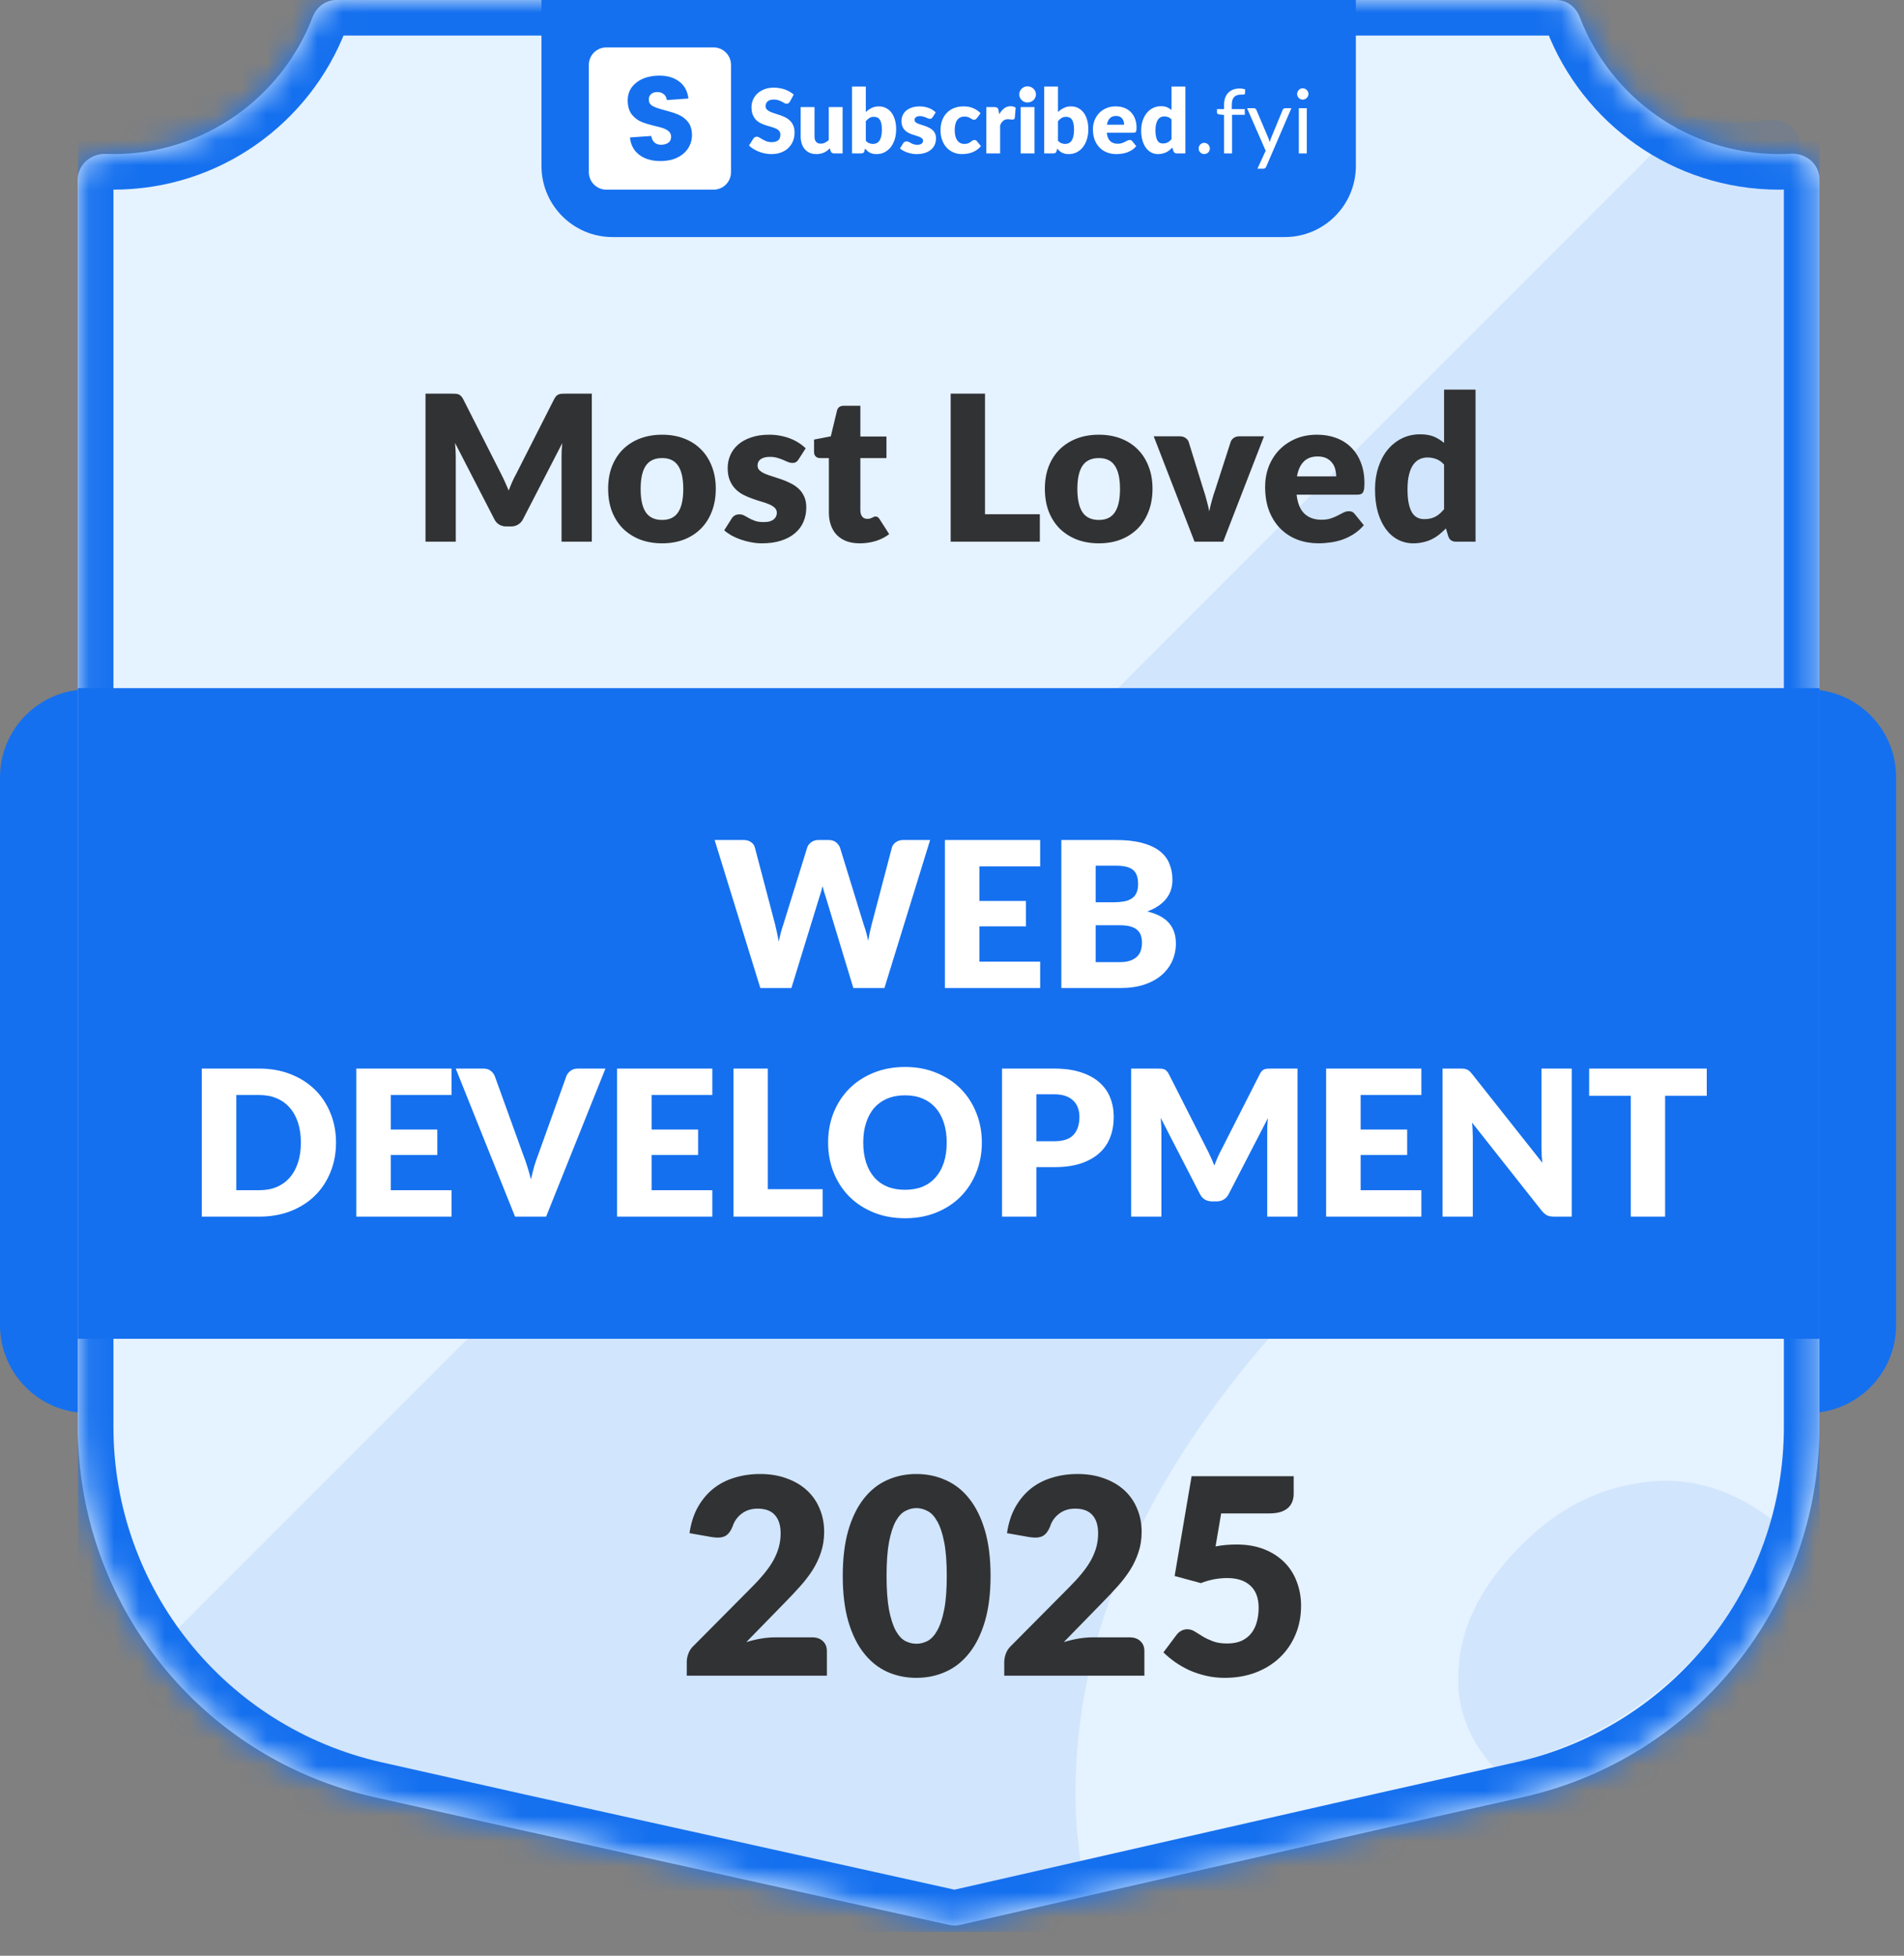 <svg width="75" height="77" viewBox="0 0 75 77" fill="none" xmlns="http://www.w3.org/2000/svg">
<rect x="0" y="0" width="75" height="77" fill="#808080" stroke="none"/>
<path d="M0 30.608C0 28.694 1.551 27.142 3.465 27.142H71.225C73.139 27.142 74.69 28.694 74.69 30.608V52.167C74.69 54.081 73.139 55.633 71.225 55.633H3.465C1.551 55.633 0 54.081 0 52.167V30.608Z" fill="#1570EF"/>
<g clip-path="url(#clip0_32432_22030)">
<mask id="path-4-inside-1_32432_22030" fill="white">
<path fill-rule="evenodd" clip-rule="evenodd" d="M71.668 7.045C71.668 6.459 71.133 6.021 70.548 6.053C70.391 6.062 70.233 6.067 70.074 6.067C66.491 6.067 63.432 3.824 62.225 0.666C62.076 0.277 61.716 0 61.3 0H13.242C12.826 0 12.466 0.277 12.317 0.666C11.11 3.824 8.051 6.067 4.468 6.067C4.367 6.067 4.266 6.065 4.165 6.061C3.588 6.041 3.068 6.476 3.068 7.053V36.867V56.181C3.068 63.168 7.913 69.221 14.731 70.751L20.218 71.983L37.397 75.788C37.532 75.818 37.672 75.817 37.806 75.787L54.518 71.983L60.006 70.751C66.823 69.221 71.668 63.168 71.668 56.181V36.867V7.045Z"/>
</mask>
<path fill-rule="evenodd" clip-rule="evenodd" d="M71.668 7.045C71.668 6.459 71.133 6.021 70.548 6.053C70.391 6.062 70.233 6.067 70.074 6.067C66.491 6.067 63.432 3.824 62.225 0.666C62.076 0.277 61.716 0 61.3 0H13.242C12.826 0 12.466 0.277 12.317 0.666C11.11 3.824 8.051 6.067 4.468 6.067C4.367 6.067 4.266 6.065 4.165 6.061C3.588 6.041 3.068 6.476 3.068 7.053V36.867V56.181C3.068 63.168 7.913 69.221 14.731 70.751L20.218 71.983L37.397 75.788C37.532 75.818 37.672 75.817 37.806 75.787L54.518 71.983L60.006 70.751C66.823 69.221 71.668 63.168 71.668 56.181V36.867V7.045Z" fill="#E5F2FF"/>
<path d="M14.731 70.751L14.424 72.117H14.424L14.731 70.751ZM20.218 71.983L19.912 73.349L19.916 73.35L20.218 71.983ZM54.518 71.983L54.212 70.617L54.208 70.618L54.518 71.983ZM60.006 70.751L60.313 72.117L60.006 70.751ZM37.806 75.787L38.117 77.152L37.806 75.787ZM4.165 6.061L4.115 7.46L4.165 6.061ZM12.317 0.666L13.625 1.166L12.317 0.666ZM62.225 0.666L60.917 1.166L62.225 0.666ZM70.548 6.053L70.47 4.656L70.548 6.053ZM70.074 6.067V7.467C70.259 7.467 70.443 7.461 70.626 7.451L70.548 6.053L70.47 4.656C70.339 4.663 70.207 4.667 70.074 4.667V6.067ZM62.225 0.666L60.917 1.166C62.325 4.848 65.892 7.467 70.074 7.467V6.067V4.667C67.09 4.667 64.54 2.8 63.532 0.166L62.225 0.666ZM13.242 0V1.4H61.3V0V-1.4H13.242V0ZM4.468 6.067V7.467C8.65 7.467 12.217 4.848 13.625 1.166L12.317 0.666L11.009 0.166C10.002 2.8 7.452 4.667 4.468 4.667V6.067ZM4.165 6.061L4.115 7.46C4.232 7.465 4.35 7.467 4.468 7.467V6.067V4.667C4.383 4.667 4.299 4.665 4.215 4.662L4.165 6.061ZM3.068 36.867H4.468V7.053H3.068H1.668V36.867H3.068ZM3.068 56.181H4.468V36.867H3.068H1.668V56.181H3.068ZM14.731 70.751L15.037 69.385C8.859 67.998 4.468 62.513 4.468 56.181H3.068H1.668C1.668 63.823 6.967 70.444 14.424 72.117L14.731 70.751ZM20.218 71.983L20.525 70.617L15.037 69.385L14.731 70.751L14.424 72.117L19.912 73.349L20.218 71.983ZM37.397 75.788L37.7 74.421L20.521 70.617L20.218 71.983L19.916 73.35L37.094 77.155L37.397 75.788ZM54.518 71.983L54.208 70.618L37.495 74.422L37.806 75.787L38.117 77.152L54.829 73.348L54.518 71.983ZM60.006 70.751L59.699 69.385L54.212 70.617L54.518 71.983L54.825 73.349L60.313 72.117L60.006 70.751ZM71.668 56.181H70.268C70.268 62.513 65.878 67.998 59.699 69.385L60.006 70.751L60.313 72.117C67.769 70.444 73.068 63.823 73.068 56.181H71.668ZM71.668 36.867H70.268V56.181H71.668H73.068V36.867H71.668ZM71.668 7.045H70.268V36.867H71.668H73.068V7.045H71.668ZM37.397 75.788L37.094 77.155C37.431 77.23 37.78 77.228 38.117 77.152L37.806 75.787L37.495 74.422C37.563 74.406 37.632 74.406 37.7 74.421L37.397 75.788ZM4.165 6.061L4.215 4.662C2.967 4.618 1.668 5.568 1.668 7.053H3.068H4.468C4.468 7.205 4.395 7.322 4.327 7.383C4.265 7.437 4.191 7.463 4.115 7.46L4.165 6.061ZM13.242 0V-1.4C12.18 -1.4 11.34 -0.7 11.009 0.166L12.317 0.666L13.625 1.166C13.591 1.254 13.473 1.4 13.242 1.4V0ZM62.225 0.666L63.532 0.166C63.202 -0.7 62.362 -1.4 61.3 -1.4V0V1.4C61.069 1.4 60.951 1.254 60.917 1.166L62.225 0.666ZM70.548 6.053L70.626 7.451C70.549 7.456 70.475 7.431 70.412 7.377C70.344 7.317 70.268 7.2 70.268 7.045H71.668H73.068C73.068 5.535 71.733 4.585 70.47 4.656L70.548 6.053Z" fill="#1570EF" mask="url(#path-4-inside-1_32432_22030)"/>
<path opacity="0.1" fill-rule="evenodd" clip-rule="evenodd" d="M66.512 4.62L6.16 64.973C8.172 67.191 10.858 68.815 13.948 69.508L19.436 70.74L36.615 74.545C36.749 74.575 36.889 74.575 37.024 74.544L42.569 73.282C42.368 72.013 42.313 70.695 42.404 69.33C42.734 63.641 45.286 58.063 50.059 52.599C54.916 47.038 60.153 43.699 65.769 42.582C67.508 42.22 69.214 42.1 70.886 42.222V5.709C70.886 5.079 70.271 4.629 69.648 4.725C69.227 4.79 68.796 4.824 68.358 4.824C67.724 4.824 67.106 4.753 66.512 4.62ZM70.199 59.421L69.825 59.849C68.137 58.557 66.362 58.074 64.503 58.401C62.596 58.687 60.889 59.693 59.381 61.419C58.083 62.905 57.438 64.45 57.444 66.055C57.411 67.334 57.881 68.513 58.852 69.592L59.224 69.508C64.525 68.318 68.633 64.394 70.199 59.421Z" fill="#1570EF"/>
<path d="M21.329 0H53.408V6.533C53.408 8.08 52.154 9.333 50.608 9.333H24.129C22.582 9.333 21.329 8.08 21.329 6.533V0Z" fill="#1570EF"/>
<path d="M31.116 4C31.099 4.028 31.08 4.049 31.06 4.063C31.041 4.077 31.017 4.084 30.986 4.084C30.959 4.084 30.93 4.076 30.898 4.059C30.868 4.042 30.833 4.022 30.793 4.001C30.754 3.98 30.71 3.961 30.659 3.945C30.609 3.928 30.552 3.919 30.487 3.919C30.376 3.919 30.293 3.943 30.238 3.991C30.184 4.038 30.157 4.101 30.157 4.182C30.157 4.234 30.173 4.277 30.206 4.31C30.239 4.344 30.282 4.374 30.334 4.398C30.388 4.423 30.449 4.446 30.517 4.467C30.586 4.487 30.656 4.51 30.728 4.535C30.799 4.56 30.869 4.589 30.937 4.623C31.006 4.657 31.067 4.701 31.119 4.753C31.173 4.806 31.217 4.87 31.25 4.946C31.282 5.021 31.299 5.112 31.299 5.219C31.299 5.337 31.278 5.448 31.237 5.551C31.196 5.654 31.137 5.744 31.058 5.821C30.981 5.898 30.885 5.958 30.77 6.002C30.656 6.046 30.527 6.067 30.382 6.067C30.302 6.067 30.221 6.059 30.137 6.043C30.055 6.026 29.976 6.004 29.898 5.974C29.821 5.944 29.749 5.908 29.681 5.867C29.613 5.826 29.554 5.78 29.503 5.73L29.679 5.452C29.693 5.433 29.711 5.416 29.733 5.403C29.757 5.389 29.782 5.382 29.809 5.382C29.844 5.382 29.879 5.393 29.914 5.416C29.951 5.438 29.991 5.462 30.036 5.489C30.081 5.516 30.133 5.541 30.192 5.563C30.25 5.585 30.32 5.597 30.399 5.597C30.507 5.597 30.591 5.573 30.651 5.526C30.71 5.478 30.74 5.403 30.74 5.3C30.74 5.24 30.724 5.191 30.691 5.154C30.658 5.116 30.615 5.085 30.561 5.061C30.508 5.036 30.448 5.014 30.38 4.996C30.312 4.977 30.242 4.956 30.171 4.934C30.099 4.911 30.03 4.883 29.962 4.85C29.894 4.816 29.833 4.772 29.779 4.718C29.726 4.663 29.684 4.595 29.651 4.514C29.618 4.432 29.602 4.332 29.602 4.212C29.602 4.116 29.621 4.022 29.66 3.931C29.698 3.84 29.755 3.758 29.83 3.687C29.905 3.615 29.997 3.559 30.106 3.516C30.215 3.473 30.34 3.451 30.48 3.451C30.558 3.451 30.635 3.458 30.708 3.471C30.783 3.482 30.854 3.501 30.921 3.525C30.988 3.549 31.05 3.577 31.107 3.611C31.166 3.644 31.218 3.682 31.264 3.724L31.116 4Z" fill="white"/>
<path d="M33.191 4.217V6.039H32.853C32.785 6.039 32.741 6.009 32.72 5.948L32.688 5.842C32.653 5.876 32.617 5.907 32.579 5.936C32.542 5.963 32.501 5.986 32.458 6.006C32.416 6.025 32.37 6.039 32.319 6.05C32.27 6.061 32.216 6.067 32.157 6.067C32.058 6.067 31.97 6.05 31.892 6.016C31.816 5.981 31.752 5.933 31.699 5.871C31.646 5.809 31.606 5.735 31.579 5.651C31.553 5.567 31.539 5.474 31.539 5.373V4.217H32.084V5.373C32.084 5.464 32.104 5.533 32.145 5.582C32.186 5.632 32.246 5.656 32.326 5.656C32.386 5.656 32.441 5.644 32.493 5.619C32.546 5.594 32.597 5.559 32.646 5.516V4.217H33.191Z" fill="white"/>
<path d="M34.105 5.544C34.146 5.588 34.191 5.62 34.239 5.639C34.287 5.657 34.335 5.667 34.385 5.667C34.436 5.667 34.483 5.657 34.527 5.639C34.57 5.619 34.607 5.587 34.638 5.544C34.669 5.499 34.694 5.441 34.711 5.37C34.729 5.297 34.738 5.208 34.738 5.103C34.738 5.011 34.731 4.934 34.717 4.871C34.704 4.807 34.684 4.754 34.657 4.715C34.631 4.674 34.598 4.644 34.559 4.627C34.52 4.608 34.475 4.599 34.425 4.599C34.358 4.599 34.3 4.613 34.251 4.643C34.202 4.672 34.153 4.715 34.105 4.771V5.544ZM34.105 4.411C34.175 4.344 34.252 4.291 34.335 4.251C34.42 4.21 34.513 4.189 34.616 4.189C34.719 4.189 34.813 4.21 34.898 4.253C34.982 4.295 35.054 4.355 35.114 4.433C35.173 4.511 35.219 4.604 35.251 4.715C35.283 4.825 35.3 4.948 35.3 5.084C35.3 5.231 35.281 5.365 35.244 5.486C35.206 5.606 35.153 5.71 35.084 5.797C35.016 5.882 34.934 5.949 34.84 5.997C34.745 6.044 34.64 6.067 34.525 6.067C34.47 6.067 34.421 6.062 34.377 6.052C34.334 6.041 34.294 6.026 34.258 6.008C34.222 5.988 34.188 5.964 34.158 5.937C34.129 5.91 34.1 5.881 34.072 5.849L34.053 5.941C34.043 5.978 34.028 6.004 34.007 6.018C33.986 6.032 33.958 6.039 33.922 6.039H33.561V3.409H34.105V4.411Z" fill="white"/>
<path d="M36.736 4.616C36.722 4.638 36.707 4.654 36.69 4.664C36.675 4.673 36.655 4.678 36.631 4.678C36.605 4.678 36.579 4.672 36.553 4.662C36.528 4.65 36.499 4.638 36.469 4.625C36.44 4.612 36.406 4.6 36.369 4.59C36.331 4.578 36.289 4.572 36.241 4.572C36.172 4.572 36.118 4.586 36.081 4.613C36.044 4.638 36.026 4.675 36.026 4.722C36.026 4.756 36.038 4.784 36.061 4.806C36.086 4.828 36.118 4.848 36.158 4.866C36.198 4.882 36.243 4.898 36.293 4.913C36.344 4.928 36.395 4.945 36.448 4.964C36.501 4.983 36.552 5.005 36.602 5.031C36.653 5.055 36.698 5.086 36.738 5.124C36.778 5.16 36.809 5.205 36.833 5.257C36.857 5.31 36.87 5.373 36.87 5.447C36.87 5.537 36.853 5.621 36.82 5.697C36.788 5.773 36.738 5.838 36.673 5.893C36.608 5.948 36.528 5.991 36.432 6.022C36.337 6.052 36.228 6.067 36.103 6.067C36.041 6.067 35.979 6.061 35.917 6.05C35.855 6.038 35.795 6.022 35.736 6.002C35.679 5.982 35.626 5.959 35.577 5.932C35.527 5.904 35.485 5.874 35.45 5.842L35.577 5.642C35.59 5.619 35.608 5.601 35.629 5.588C35.651 5.574 35.679 5.567 35.714 5.567C35.745 5.567 35.773 5.574 35.798 5.588C35.824 5.602 35.851 5.617 35.88 5.633C35.91 5.65 35.944 5.665 35.982 5.679C36.022 5.693 36.072 5.7 36.132 5.7C36.174 5.7 36.209 5.696 36.239 5.688C36.268 5.678 36.291 5.666 36.309 5.651C36.327 5.636 36.34 5.619 36.348 5.6C36.356 5.581 36.36 5.562 36.36 5.542C36.36 5.506 36.348 5.476 36.323 5.452C36.298 5.429 36.266 5.409 36.227 5.393C36.187 5.375 36.141 5.359 36.09 5.345C36.039 5.33 35.988 5.313 35.935 5.294C35.882 5.276 35.83 5.253 35.779 5.228C35.728 5.201 35.683 5.167 35.643 5.127C35.603 5.086 35.571 5.037 35.547 4.978C35.522 4.92 35.51 4.849 35.51 4.766C35.51 4.688 35.524 4.615 35.554 4.546C35.584 4.476 35.629 4.414 35.689 4.361C35.749 4.309 35.824 4.267 35.914 4.237C36.004 4.205 36.109 4.189 36.23 4.189C36.296 4.189 36.359 4.195 36.42 4.207C36.482 4.219 36.54 4.235 36.594 4.256C36.648 4.277 36.697 4.302 36.741 4.332C36.786 4.36 36.825 4.391 36.859 4.425L36.736 4.616Z" fill="white"/>
<path d="M38.482 4.65C38.465 4.669 38.449 4.685 38.434 4.697C38.419 4.709 38.397 4.715 38.369 4.715C38.342 4.715 38.318 4.708 38.295 4.695C38.274 4.682 38.25 4.668 38.223 4.653C38.197 4.637 38.165 4.622 38.129 4.609C38.092 4.596 38.047 4.59 37.993 4.59C37.926 4.59 37.868 4.602 37.819 4.627C37.771 4.651 37.731 4.686 37.7 4.732C37.668 4.778 37.645 4.834 37.63 4.901C37.614 4.966 37.607 5.041 37.607 5.124C37.607 5.298 37.64 5.433 37.707 5.526C37.775 5.62 37.868 5.667 37.986 5.667C38.05 5.667 38.099 5.659 38.136 5.644C38.173 5.628 38.205 5.61 38.23 5.591C38.256 5.571 38.28 5.553 38.301 5.537C38.323 5.52 38.35 5.512 38.383 5.512C38.427 5.512 38.459 5.528 38.482 5.56L38.64 5.755C38.584 5.819 38.524 5.872 38.462 5.913C38.4 5.953 38.336 5.984 38.271 6.008C38.206 6.03 38.141 6.045 38.076 6.053C38.01 6.063 37.946 6.067 37.884 6.067C37.773 6.067 37.666 6.046 37.565 6.004C37.464 5.962 37.375 5.901 37.297 5.821C37.221 5.741 37.16 5.642 37.115 5.524C37.07 5.407 37.048 5.274 37.048 5.124C37.048 4.993 37.067 4.87 37.106 4.757C37.146 4.642 37.204 4.543 37.28 4.46C37.357 4.375 37.452 4.309 37.565 4.261C37.678 4.213 37.809 4.189 37.958 4.189C38.101 4.189 38.226 4.212 38.334 4.258C38.442 4.303 38.539 4.37 38.626 4.458L38.482 4.65Z" fill="white"/>
<path d="M39.361 4.498C39.417 4.4 39.482 4.323 39.554 4.267C39.628 4.21 39.713 4.182 39.807 4.182C39.889 4.182 39.956 4.202 40.008 4.24L39.973 4.641C39.967 4.667 39.957 4.684 39.943 4.693C39.93 4.703 39.912 4.708 39.888 4.708C39.879 4.708 39.867 4.707 39.851 4.706C39.836 4.705 39.82 4.703 39.804 4.702C39.788 4.7 39.771 4.698 39.753 4.697C39.737 4.695 39.721 4.693 39.707 4.693C39.628 4.693 39.564 4.715 39.516 4.757C39.469 4.799 39.429 4.857 39.396 4.932V6.039H38.852V4.217H39.175C39.202 4.217 39.224 4.22 39.242 4.224C39.261 4.229 39.276 4.237 39.287 4.247C39.3 4.257 39.31 4.269 39.316 4.286C39.323 4.302 39.328 4.322 39.333 4.346L39.361 4.498Z" fill="white"/>
<path d="M40.75 4.217V6.039H40.206V4.217H40.75ZM40.807 3.718C40.807 3.762 40.798 3.803 40.78 3.841C40.763 3.879 40.739 3.912 40.708 3.942C40.678 3.97 40.642 3.993 40.601 4.01C40.561 4.026 40.518 4.035 40.473 4.035C40.428 4.035 40.387 4.026 40.348 4.01C40.309 3.993 40.275 3.97 40.244 3.942C40.215 3.912 40.192 3.879 40.174 3.841C40.158 3.803 40.15 3.762 40.15 3.718C40.15 3.674 40.158 3.632 40.174 3.594C40.192 3.555 40.215 3.521 40.244 3.492C40.275 3.463 40.309 3.44 40.348 3.423C40.387 3.407 40.428 3.399 40.473 3.399C40.518 3.399 40.561 3.407 40.601 3.423C40.642 3.44 40.678 3.463 40.708 3.492C40.739 3.521 40.763 3.555 40.78 3.594C40.798 3.632 40.807 3.674 40.807 3.718Z" fill="white"/>
<path d="M41.675 5.544C41.716 5.588 41.76 5.62 41.808 5.639C41.856 5.657 41.905 5.667 41.954 5.667C42.006 5.667 42.053 5.657 42.096 5.639C42.14 5.619 42.177 5.587 42.207 5.544C42.239 5.499 42.263 5.441 42.281 5.37C42.298 5.297 42.307 5.208 42.307 5.103C42.307 5.011 42.3 4.934 42.286 4.871C42.273 4.807 42.253 4.754 42.227 4.715C42.201 4.674 42.168 4.644 42.128 4.627C42.089 4.608 42.045 4.599 41.995 4.599C41.928 4.599 41.87 4.613 41.821 4.643C41.771 4.672 41.723 4.715 41.675 4.771V5.544ZM41.675 4.411C41.745 4.344 41.822 4.291 41.905 4.251C41.989 4.21 42.083 4.189 42.186 4.189C42.289 4.189 42.383 4.21 42.467 4.253C42.551 4.295 42.623 4.355 42.683 4.433C42.743 4.511 42.789 4.604 42.82 4.715C42.853 4.825 42.87 4.948 42.87 5.084C42.87 5.231 42.851 5.365 42.813 5.486C42.776 5.606 42.722 5.71 42.653 5.797C42.585 5.882 42.504 5.949 42.409 5.997C42.314 6.044 42.209 6.067 42.095 6.067C42.04 6.067 41.99 6.062 41.947 6.052C41.904 6.041 41.864 6.026 41.828 6.008C41.791 5.988 41.758 5.964 41.727 5.937C41.698 5.91 41.669 5.881 41.641 5.849L41.622 5.941C41.613 5.978 41.597 6.004 41.576 6.018C41.555 6.032 41.527 6.039 41.492 6.039H41.13V3.409H41.675V4.411Z" fill="white"/>
<path d="M44.281 4.91C44.281 4.866 44.275 4.824 44.263 4.783C44.253 4.742 44.235 4.706 44.209 4.674C44.184 4.641 44.152 4.615 44.111 4.595C44.07 4.575 44.02 4.565 43.961 4.565C43.858 4.565 43.777 4.595 43.719 4.655C43.66 4.713 43.622 4.798 43.603 4.91H44.281ZM43.596 5.226C43.613 5.378 43.66 5.489 43.735 5.558C43.81 5.626 43.906 5.66 44.025 5.66C44.088 5.66 44.142 5.652 44.188 5.637C44.234 5.622 44.274 5.605 44.309 5.586C44.345 5.567 44.378 5.55 44.407 5.535C44.438 5.52 44.47 5.512 44.502 5.512C44.546 5.512 44.578 5.528 44.601 5.56L44.759 5.755C44.703 5.819 44.642 5.872 44.576 5.913C44.512 5.953 44.445 5.984 44.376 6.008C44.308 6.03 44.239 6.045 44.17 6.053C44.102 6.063 44.037 6.067 43.975 6.067C43.848 6.067 43.728 6.047 43.615 6.006C43.504 5.964 43.406 5.902 43.322 5.82C43.239 5.738 43.172 5.636 43.123 5.514C43.075 5.392 43.051 5.25 43.051 5.089C43.051 4.967 43.072 4.852 43.113 4.743C43.155 4.634 43.215 4.538 43.292 4.456C43.37 4.374 43.465 4.309 43.575 4.261C43.686 4.213 43.811 4.189 43.951 4.189C44.071 4.189 44.181 4.208 44.281 4.245C44.382 4.283 44.468 4.337 44.539 4.409C44.612 4.48 44.668 4.568 44.708 4.672C44.749 4.775 44.769 4.893 44.769 5.024C44.769 5.065 44.768 5.098 44.764 5.124C44.761 5.15 44.754 5.17 44.745 5.185C44.735 5.201 44.723 5.211 44.706 5.217C44.691 5.223 44.671 5.226 44.646 5.226H43.596Z" fill="white"/>
<path d="M46.147 4.706C46.106 4.66 46.062 4.628 46.014 4.611C45.965 4.592 45.915 4.583 45.862 4.583C45.812 4.583 45.766 4.593 45.724 4.613C45.681 4.633 45.645 4.665 45.613 4.709C45.583 4.753 45.559 4.809 45.541 4.88C45.523 4.95 45.514 5.035 45.514 5.134C45.514 5.231 45.522 5.311 45.536 5.377C45.55 5.442 45.569 5.496 45.594 5.537C45.619 5.577 45.65 5.605 45.685 5.623C45.72 5.64 45.759 5.649 45.803 5.649C45.843 5.649 45.878 5.646 45.91 5.639C45.943 5.63 45.972 5.619 45.999 5.605C46.026 5.591 46.052 5.574 46.075 5.553C46.1 5.53 46.124 5.505 46.147 5.477V4.706ZM46.692 3.409V6.039H46.354C46.286 6.039 46.242 6.009 46.221 5.948L46.179 5.809C46.142 5.848 46.104 5.883 46.064 5.915C46.025 5.946 45.981 5.974 45.934 5.997C45.889 6.019 45.839 6.036 45.785 6.048C45.732 6.061 45.675 6.067 45.613 6.067C45.518 6.067 45.43 6.046 45.349 6.004C45.269 5.962 45.199 5.901 45.14 5.821C45.082 5.742 45.035 5.645 45.002 5.53C44.969 5.414 44.952 5.282 44.952 5.134C44.952 4.999 44.971 4.873 45.009 4.757C45.046 4.64 45.099 4.539 45.167 4.455C45.236 4.369 45.318 4.302 45.414 4.254C45.51 4.206 45.616 4.182 45.732 4.182C45.827 4.182 45.907 4.196 45.971 4.223C46.036 4.25 46.094 4.286 46.147 4.332V3.409H46.692Z" fill="white"/>
<path d="M47.218 5.846C47.218 5.816 47.223 5.787 47.233 5.76C47.245 5.733 47.26 5.71 47.279 5.69C47.299 5.67 47.322 5.654 47.349 5.642C47.376 5.63 47.405 5.625 47.435 5.625C47.466 5.625 47.495 5.63 47.522 5.642C47.549 5.654 47.572 5.67 47.592 5.69C47.612 5.71 47.628 5.733 47.639 5.76C47.651 5.787 47.657 5.816 47.657 5.846C47.657 5.878 47.651 5.907 47.639 5.934C47.628 5.96 47.612 5.982 47.592 6.002C47.572 6.022 47.549 6.037 47.522 6.048C47.495 6.06 47.466 6.066 47.435 6.066C47.405 6.066 47.376 6.06 47.349 6.048C47.322 6.037 47.299 6.022 47.279 6.002C47.26 5.982 47.245 5.96 47.233 5.934C47.223 5.907 47.218 5.878 47.218 5.846Z" fill="white"/>
<path d="M48.217 6.039V4.527L48.02 4.504C47.995 4.498 47.975 4.489 47.959 4.477C47.943 4.465 47.936 4.446 47.936 4.423V4.295H48.217V4.123C48.217 4.021 48.231 3.93 48.259 3.852C48.288 3.772 48.329 3.706 48.382 3.652C48.436 3.597 48.5 3.555 48.575 3.527C48.65 3.499 48.734 3.485 48.828 3.485C48.908 3.485 48.981 3.496 49.048 3.52L49.041 3.676C49.038 3.704 49.023 3.72 48.993 3.722C48.965 3.724 48.927 3.725 48.879 3.725C48.825 3.725 48.776 3.732 48.731 3.747C48.688 3.761 48.651 3.783 48.619 3.815C48.587 3.847 48.563 3.888 48.545 3.94C48.529 3.991 48.521 4.055 48.521 4.131V4.295H49.034V4.521H48.531V6.039H48.217Z" fill="white"/>
<path d="M50.868 4.26L49.876 6.565C49.865 6.588 49.852 6.607 49.835 6.621C49.82 6.635 49.796 6.642 49.763 6.642H49.531L49.856 5.936L49.122 4.26H49.392C49.419 4.26 49.44 4.267 49.456 4.281C49.472 4.294 49.483 4.308 49.489 4.325L49.965 5.445C49.984 5.495 50 5.546 50.013 5.6C50.029 5.545 50.047 5.493 50.065 5.444L50.527 4.325C50.534 4.306 50.546 4.291 50.562 4.279C50.58 4.266 50.599 4.26 50.62 4.26H50.868Z" fill="white"/>
<path d="M51.475 4.26V6.039H51.162V4.26H51.475ZM51.541 3.701C51.541 3.731 51.535 3.76 51.522 3.787C51.51 3.813 51.494 3.836 51.473 3.857C51.453 3.877 51.429 3.893 51.401 3.905C51.374 3.916 51.345 3.922 51.315 3.922C51.284 3.922 51.256 3.916 51.229 3.905C51.203 3.893 51.18 3.877 51.16 3.857C51.14 3.836 51.124 3.813 51.113 3.787C51.101 3.76 51.095 3.731 51.095 3.701C51.095 3.67 51.101 3.642 51.113 3.615C51.124 3.587 51.14 3.563 51.16 3.543C51.18 3.522 51.203 3.505 51.229 3.494C51.256 3.482 51.284 3.476 51.315 3.476C51.345 3.476 51.374 3.482 51.401 3.494C51.429 3.505 51.453 3.522 51.473 3.543C51.494 3.563 51.51 3.587 51.522 3.615C51.535 3.642 51.541 3.67 51.541 3.701Z" fill="white"/>
<path fill-rule="evenodd" clip-rule="evenodd" d="M23.883 1.867C23.503 1.867 23.195 2.175 23.195 2.554V6.779C23.195 7.159 23.503 7.467 23.883 7.467H28.108C28.487 7.467 28.795 7.159 28.795 6.779V2.554C28.795 2.175 28.487 1.867 28.108 1.867H23.883ZM25.504 6.265C25.696 6.329 25.911 6.353 26.147 6.337C26.39 6.32 26.597 6.26 26.768 6.157C26.94 6.055 27.067 5.924 27.148 5.765C27.232 5.605 27.268 5.432 27.255 5.245C27.241 5.049 27.183 4.892 27.079 4.774C26.975 4.656 26.855 4.569 26.718 4.513C26.585 4.456 26.411 4.4 26.197 4.343C25.984 4.289 25.826 4.235 25.724 4.183C25.621 4.131 25.566 4.052 25.559 3.946C25.552 3.849 25.576 3.774 25.631 3.72C25.686 3.663 25.761 3.631 25.856 3.625C25.966 3.617 26.059 3.642 26.134 3.699C26.209 3.753 26.253 3.833 26.266 3.939L27.118 3.879C27.081 3.572 26.948 3.34 26.718 3.184C26.488 3.025 26.195 2.958 25.839 2.982C25.489 3.007 25.211 3.114 25.005 3.304C24.799 3.49 24.707 3.736 24.728 4.041C24.743 4.247 24.802 4.41 24.906 4.531C25.01 4.652 25.13 4.741 25.267 4.797C25.404 4.854 25.578 4.907 25.792 4.958C25.939 4.991 26.052 5.023 26.131 5.051C26.213 5.08 26.282 5.119 26.338 5.168C26.397 5.218 26.43 5.283 26.435 5.364C26.442 5.46 26.414 5.539 26.35 5.6C26.286 5.657 26.196 5.69 26.079 5.698C25.966 5.706 25.872 5.682 25.797 5.624C25.721 5.564 25.674 5.473 25.653 5.353L24.815 5.411C24.836 5.626 24.907 5.805 25.028 5.95C25.153 6.095 25.311 6.2 25.504 6.265Z" fill="white"/>
<g clip-path="url(#clip1_32432_22030)">
<path d="M23.312 15.499V21.327H22.12V17.975C22.12 17.898 22.122 17.814 22.125 17.723C22.13 17.633 22.138 17.541 22.148 17.447L20.601 20.443C20.552 20.537 20.487 20.607 20.404 20.655C20.325 20.703 20.233 20.727 20.128 20.727H19.945C19.84 20.727 19.747 20.703 19.665 20.655C19.584 20.607 19.52 20.537 19.473 20.443L17.924 17.439C17.933 17.535 17.939 17.63 17.945 17.723C17.95 17.814 17.953 17.898 17.953 17.975V21.327H16.761V15.499H17.793C17.851 15.499 17.902 15.501 17.945 15.503C17.99 15.506 18.03 15.514 18.064 15.527C18.099 15.541 18.13 15.562 18.157 15.591C18.186 15.618 18.214 15.657 18.241 15.707L19.741 18.663C19.794 18.765 19.845 18.87 19.892 18.979C19.943 19.089 19.991 19.201 20.037 19.315C20.082 19.198 20.128 19.083 20.177 18.971C20.227 18.859 20.28 18.753 20.337 18.651L21.832 15.707C21.859 15.657 21.886 15.618 21.913 15.591C21.942 15.562 21.974 15.541 22.009 15.527C22.043 15.514 22.082 15.506 22.125 15.503C22.17 15.501 22.222 15.499 22.28 15.499H23.312ZM26.083 17.115C26.398 17.115 26.684 17.165 26.943 17.263C27.202 17.362 27.423 17.503 27.607 17.687C27.794 17.871 27.938 18.095 28.039 18.359C28.143 18.621 28.195 18.915 28.195 19.243C28.195 19.574 28.143 19.873 28.039 20.139C27.938 20.403 27.794 20.629 27.607 20.815C27.423 20.999 27.202 21.142 26.943 21.243C26.684 21.342 26.398 21.391 26.083 21.391C25.766 21.391 25.477 21.342 25.215 21.243C24.956 21.142 24.733 20.999 24.543 20.815C24.357 20.629 24.211 20.403 24.107 20.139C24.006 19.873 23.955 19.574 23.955 19.243C23.955 18.915 24.006 18.621 24.107 18.359C24.211 18.095 24.357 17.871 24.543 17.687C24.733 17.503 24.956 17.362 25.215 17.263C25.477 17.165 25.766 17.115 26.083 17.115ZM26.083 20.471C26.369 20.471 26.578 20.371 26.711 20.171C26.847 19.969 26.915 19.662 26.915 19.251C26.915 18.841 26.847 18.535 26.711 18.335C26.578 18.135 26.369 18.035 26.083 18.035C25.79 18.035 25.575 18.135 25.439 18.335C25.303 18.535 25.235 18.841 25.235 19.251C25.235 19.662 25.303 19.969 25.439 20.171C25.575 20.371 25.79 20.471 26.083 20.471ZM31.456 18.087C31.424 18.138 31.389 18.174 31.352 18.195C31.317 18.217 31.272 18.227 31.216 18.227C31.157 18.227 31.098 18.215 31.04 18.191C30.981 18.165 30.917 18.137 30.848 18.107C30.781 18.078 30.705 18.051 30.62 18.027C30.534 18.001 30.437 17.987 30.328 17.987C30.17 17.987 30.049 18.018 29.964 18.079C29.881 18.138 29.84 18.221 29.84 18.327C29.84 18.405 29.866 18.469 29.92 18.519C29.976 18.57 30.049 18.615 30.14 18.655C30.23 18.693 30.333 18.729 30.448 18.763C30.562 18.798 30.68 18.837 30.8 18.879C30.92 18.922 31.037 18.973 31.152 19.031C31.266 19.087 31.369 19.158 31.46 19.243C31.55 19.326 31.622 19.427 31.676 19.547C31.732 19.667 31.76 19.811 31.76 19.979C31.76 20.185 31.722 20.374 31.648 20.547C31.573 20.721 31.461 20.87 31.312 20.995C31.165 21.121 30.982 21.218 30.764 21.287C30.548 21.357 30.298 21.391 30.016 21.391C29.874 21.391 29.733 21.378 29.592 21.351C29.45 21.325 29.313 21.289 29.18 21.243C29.049 21.198 28.928 21.145 28.816 21.083C28.704 21.019 28.608 20.951 28.528 20.879L28.816 20.423C28.848 20.37 28.888 20.329 28.936 20.299C28.986 20.267 29.05 20.251 29.128 20.251C29.2 20.251 29.264 20.267 29.32 20.299C29.378 20.331 29.441 20.366 29.508 20.403C29.574 20.441 29.652 20.475 29.74 20.507C29.83 20.539 29.944 20.555 30.08 20.555C30.176 20.555 30.257 20.546 30.324 20.527C30.39 20.506 30.444 20.478 30.484 20.443C30.524 20.409 30.553 20.37 30.572 20.327C30.59 20.285 30.6 20.241 30.6 20.195C30.6 20.113 30.572 20.045 30.516 19.991C30.46 19.938 30.386 19.893 30.296 19.855C30.205 19.815 30.101 19.779 29.984 19.747C29.869 19.713 29.752 19.674 29.632 19.631C29.512 19.589 29.393 19.538 29.276 19.479C29.161 19.418 29.058 19.342 28.968 19.251C28.877 19.158 28.804 19.045 28.748 18.911C28.692 18.778 28.664 18.617 28.664 18.427C28.664 18.251 28.697 18.085 28.764 17.927C28.833 17.767 28.936 17.627 29.072 17.507C29.208 17.387 29.378 17.293 29.584 17.223C29.789 17.151 30.029 17.115 30.304 17.115C30.453 17.115 30.597 17.129 30.736 17.155C30.877 17.182 31.009 17.219 31.132 17.267C31.254 17.315 31.366 17.373 31.468 17.439C31.569 17.503 31.658 17.574 31.736 17.651L31.456 18.087ZM33.866 21.391C33.669 21.391 33.494 21.363 33.342 21.307C33.193 21.249 33.066 21.167 32.962 21.063C32.861 20.957 32.783 20.829 32.73 20.679C32.677 20.53 32.65 20.363 32.65 20.179V18.035H32.298C32.234 18.035 32.179 18.015 32.134 17.975C32.089 17.933 32.066 17.871 32.066 17.791V17.307L32.726 17.179L32.97 16.167C33.002 16.039 33.093 15.975 33.242 15.975H33.89V17.187H34.918V18.035H33.89V20.095C33.89 20.191 33.913 20.271 33.958 20.335C34.006 20.397 34.074 20.427 34.162 20.427C34.207 20.427 34.245 20.423 34.274 20.415C34.306 20.405 34.333 20.394 34.354 20.383C34.378 20.37 34.399 20.359 34.418 20.351C34.439 20.341 34.463 20.335 34.49 20.335C34.527 20.335 34.557 20.345 34.578 20.363C34.602 20.379 34.626 20.406 34.65 20.443L35.026 21.031C34.866 21.151 34.686 21.242 34.486 21.303C34.286 21.362 34.079 21.391 33.866 21.391ZM40.96 20.247V21.327H37.448V15.499H38.8V20.247H40.96ZM43.286 17.115C43.601 17.115 43.888 17.165 44.146 17.263C44.405 17.362 44.626 17.503 44.81 17.687C44.997 17.871 45.141 18.095 45.242 18.359C45.346 18.621 45.398 18.915 45.398 19.243C45.398 19.574 45.346 19.873 45.242 20.139C45.141 20.403 44.997 20.629 44.81 20.815C44.626 20.999 44.405 21.142 44.146 21.243C43.888 21.342 43.601 21.391 43.286 21.391C42.969 21.391 42.68 21.342 42.418 21.243C42.16 21.142 41.936 20.999 41.746 20.815C41.56 20.629 41.414 20.403 41.31 20.139C41.209 19.873 41.158 19.574 41.158 19.243C41.158 18.915 41.209 18.621 41.31 18.359C41.414 18.095 41.56 17.871 41.746 17.687C41.936 17.503 42.16 17.362 42.418 17.263C42.68 17.165 42.969 17.115 43.286 17.115ZM43.286 20.471C43.572 20.471 43.781 20.371 43.914 20.171C44.05 19.969 44.118 19.662 44.118 19.251C44.118 18.841 44.05 18.535 43.914 18.335C43.781 18.135 43.572 18.035 43.286 18.035C42.993 18.035 42.778 18.135 42.642 18.335C42.506 18.535 42.438 18.841 42.438 19.251C42.438 19.662 42.506 19.969 42.642 20.171C42.778 20.371 42.993 20.471 43.286 20.471ZM49.79 17.179L48.182 21.327H47.054L45.446 17.179H46.478C46.566 17.179 46.639 17.201 46.698 17.243C46.759 17.283 46.801 17.334 46.822 17.395L47.398 19.255C47.449 19.407 47.493 19.555 47.53 19.699C47.57 19.843 47.605 19.987 47.634 20.131C47.693 19.843 47.774 19.551 47.878 19.255L48.478 17.395C48.499 17.334 48.539 17.283 48.598 17.243C48.657 17.201 48.726 17.179 48.806 17.179H49.79ZM52.634 18.755C52.634 18.657 52.621 18.561 52.594 18.467C52.57 18.374 52.529 18.291 52.47 18.219C52.414 18.145 52.339 18.085 52.246 18.039C52.153 17.994 52.039 17.971 51.906 17.971C51.671 17.971 51.487 18.039 51.354 18.175C51.221 18.309 51.133 18.502 51.09 18.755H52.634ZM51.074 19.475C51.114 19.822 51.219 20.074 51.39 20.231C51.561 20.386 51.781 20.463 52.05 20.463C52.194 20.463 52.318 20.446 52.422 20.411C52.526 20.377 52.618 20.338 52.698 20.295C52.781 20.253 52.855 20.214 52.922 20.179C52.991 20.145 53.063 20.127 53.138 20.127C53.237 20.127 53.311 20.163 53.362 20.235L53.722 20.679C53.594 20.826 53.455 20.946 53.306 21.039C53.159 21.13 53.007 21.202 52.85 21.255C52.695 21.306 52.539 21.341 52.382 21.359C52.227 21.381 52.079 21.391 51.938 21.391C51.647 21.391 51.374 21.345 51.118 21.251C50.865 21.155 50.642 21.014 50.45 20.827C50.261 20.641 50.11 20.409 49.998 20.131C49.889 19.854 49.834 19.531 49.834 19.163C49.834 18.886 49.881 18.623 49.974 18.375C50.07 18.127 50.206 17.91 50.382 17.723C50.561 17.537 50.775 17.389 51.026 17.279C51.279 17.17 51.565 17.115 51.882 17.115C52.157 17.115 52.407 17.158 52.634 17.243C52.863 17.329 53.059 17.453 53.222 17.615C53.387 17.778 53.515 17.978 53.606 18.215C53.699 18.45 53.746 18.717 53.746 19.015C53.746 19.109 53.742 19.185 53.734 19.243C53.726 19.302 53.711 19.349 53.69 19.383C53.669 19.418 53.639 19.442 53.602 19.455C53.567 19.469 53.522 19.475 53.466 19.475H51.074ZM56.883 18.291C56.789 18.187 56.688 18.115 56.578 18.075C56.469 18.033 56.355 18.011 56.234 18.011C56.12 18.011 56.014 18.034 55.919 18.079C55.822 18.125 55.739 18.198 55.666 18.299C55.597 18.398 55.542 18.527 55.502 18.687C55.462 18.847 55.443 19.041 55.443 19.267C55.443 19.486 55.459 19.67 55.49 19.819C55.523 19.969 55.566 20.09 55.623 20.183C55.681 20.274 55.751 20.339 55.831 20.379C55.91 20.419 56 20.439 56.099 20.439C56.189 20.439 56.27 20.431 56.343 20.415C56.417 20.397 56.485 20.371 56.547 20.339C56.608 20.307 56.665 20.267 56.718 20.219C56.775 20.169 56.829 20.111 56.883 20.047V18.291ZM58.123 15.339V21.327H57.355C57.2 21.327 57.099 21.258 57.05 21.119L56.955 20.803C56.872 20.891 56.785 20.971 56.694 21.043C56.604 21.115 56.505 21.178 56.398 21.231C56.294 21.282 56.181 21.321 56.059 21.347C55.938 21.377 55.808 21.391 55.666 21.391C55.45 21.391 55.251 21.343 55.066 21.247C54.883 21.151 54.724 21.013 54.59 20.831C54.457 20.65 54.352 20.429 54.275 20.167C54.2 19.903 54.163 19.603 54.163 19.267C54.163 18.958 54.205 18.671 54.291 18.407C54.376 18.141 54.496 17.911 54.651 17.719C54.808 17.525 54.996 17.373 55.215 17.263C55.433 17.154 55.675 17.099 55.938 17.099C56.154 17.099 56.336 17.13 56.483 17.191C56.629 17.253 56.763 17.335 56.883 17.439V15.339H58.123Z" fill="#313234"/>
<rect width="68.6" height="25.618" transform="translate(3.068 27.091)" fill="#1570EF"/>
<path d="M36.638 33.072L34.838 38.9H33.614L32.518 35.288C32.497 35.232 32.477 35.171 32.458 35.104C32.439 35.035 32.421 34.963 32.402 34.888C32.383 34.963 32.365 35.035 32.346 35.104C32.327 35.171 32.307 35.232 32.286 35.288L31.174 38.9H29.95L28.15 33.072H29.286C29.403 33.072 29.501 33.099 29.578 33.152C29.658 33.205 29.71 33.276 29.734 33.364L30.534 36.404C30.558 36.5 30.582 36.605 30.606 36.72C30.63 36.832 30.654 36.949 30.678 37.072C30.726 36.821 30.785 36.599 30.854 36.404L31.798 33.364C31.822 33.289 31.873 33.223 31.95 33.164C32.03 33.103 32.126 33.072 32.238 33.072H32.638C32.755 33.072 32.85 33.1 32.922 33.156C32.994 33.209 33.049 33.279 33.086 33.364L34.022 36.404C34.091 36.591 34.15 36.803 34.198 37.04C34.219 36.92 34.241 36.808 34.262 36.704C34.286 36.597 34.31 36.497 34.334 36.404L35.134 33.364C35.155 33.287 35.206 33.219 35.286 33.16C35.366 33.101 35.462 33.072 35.574 33.072H36.638ZM38.581 34.112V35.472H40.413V36.472H38.581V37.86H40.973V38.9H37.221V33.072H40.973V34.112H38.581ZM44.111 37.88C44.29 37.88 44.435 37.857 44.547 37.812C44.662 37.767 44.751 37.708 44.815 37.636C44.879 37.564 44.923 37.483 44.947 37.392C44.971 37.301 44.983 37.209 44.983 37.116C44.983 37.009 44.969 36.913 44.939 36.828C44.913 36.743 44.865 36.671 44.795 36.612C44.729 36.553 44.639 36.508 44.527 36.476C44.415 36.444 44.274 36.428 44.103 36.428H43.159V37.88H44.111ZM43.159 34.084V35.524H43.863C44.013 35.524 44.147 35.513 44.267 35.492C44.387 35.471 44.489 35.433 44.571 35.38C44.657 35.327 44.721 35.253 44.763 35.16C44.809 35.067 44.831 34.949 44.831 34.808C44.831 34.669 44.814 34.555 44.779 34.464C44.745 34.371 44.691 34.296 44.619 34.24C44.547 34.184 44.455 34.144 44.343 34.12C44.234 34.096 44.103 34.084 43.951 34.084H43.159ZM43.951 33.072C44.354 33.072 44.697 33.109 44.979 33.184C45.262 33.259 45.493 33.364 45.671 33.5C45.85 33.636 45.979 33.801 46.059 33.996C46.142 34.191 46.183 34.408 46.183 34.648C46.183 34.779 46.165 34.905 46.127 35.028C46.09 35.148 46.031 35.261 45.951 35.368C45.871 35.472 45.769 35.568 45.643 35.656C45.518 35.744 45.367 35.82 45.191 35.884C45.575 35.977 45.859 36.128 46.043 36.336C46.227 36.544 46.319 36.813 46.319 37.144C46.319 37.392 46.271 37.623 46.175 37.836C46.079 38.049 45.938 38.236 45.751 38.396C45.567 38.553 45.339 38.677 45.067 38.768C44.795 38.856 44.485 38.9 44.135 38.9H41.807V33.072H43.951ZM13.236 44.984C13.236 45.405 13.163 45.795 13.016 46.152C12.872 46.507 12.668 46.815 12.404 47.076C12.14 47.335 11.821 47.537 11.448 47.684C11.077 47.828 10.665 47.9 10.212 47.9H7.948V42.072H10.212C10.665 42.072 11.077 42.145 11.448 42.292C11.821 42.439 12.14 42.641 12.404 42.9C12.668 43.159 12.872 43.467 13.016 43.824C13.163 44.179 13.236 44.565 13.236 44.984ZM11.852 44.984C11.852 44.696 11.815 44.436 11.74 44.204C11.665 43.972 11.557 43.776 11.416 43.616C11.277 43.453 11.107 43.329 10.904 43.244C10.701 43.156 10.471 43.112 10.212 43.112H9.308V46.86H10.212C10.471 46.86 10.701 46.817 10.904 46.732C11.107 46.644 11.277 46.52 11.416 46.36C11.557 46.197 11.665 46 11.74 45.768C11.815 45.536 11.852 45.275 11.852 44.984ZM15.394 43.112V44.472H17.226V45.472H15.394V46.86H17.786V47.9H14.034V42.072H17.786V43.112H15.394ZM23.848 42.072L21.512 47.9H20.288L17.952 42.072H19.04C19.157 42.072 19.252 42.1 19.324 42.156C19.396 42.209 19.451 42.279 19.488 42.364L20.616 45.484C20.669 45.62 20.721 45.769 20.772 45.932C20.823 46.092 20.87 46.26 20.916 46.436C20.953 46.26 20.994 46.092 21.04 45.932C21.088 45.769 21.139 45.62 21.192 45.484L22.312 42.364C22.341 42.289 22.393 42.223 22.468 42.164C22.545 42.103 22.64 42.072 22.752 42.072H23.848ZM25.667 43.112V44.472H27.499V45.472H25.667V46.86H28.059V47.9H24.307V42.072H28.059V43.112H25.667ZM32.405 46.82V47.9H28.893V42.072H30.245V46.82H32.405ZM38.676 44.984C38.676 45.405 38.602 45.797 38.456 46.16C38.312 46.523 38.108 46.839 37.844 47.108C37.58 47.375 37.261 47.584 36.888 47.736C36.517 47.888 36.105 47.964 35.652 47.964C35.198 47.964 34.785 47.888 34.412 47.736C34.038 47.584 33.718 47.375 33.452 47.108C33.188 46.839 32.982 46.523 32.836 46.16C32.692 45.797 32.62 45.405 32.62 44.984C32.62 44.563 32.692 44.171 32.836 43.808C32.982 43.445 33.188 43.131 33.452 42.864C33.718 42.597 34.038 42.388 34.412 42.236C34.785 42.084 35.198 42.008 35.652 42.008C36.105 42.008 36.517 42.085 36.888 42.24C37.261 42.392 37.58 42.601 37.844 42.868C38.108 43.135 38.312 43.449 38.456 43.812C38.602 44.175 38.676 44.565 38.676 44.984ZM37.292 44.984C37.292 44.696 37.254 44.437 37.18 44.208C37.105 43.976 36.997 43.78 36.856 43.62C36.717 43.46 36.546 43.337 36.344 43.252C36.141 43.167 35.91 43.124 35.652 43.124C35.39 43.124 35.157 43.167 34.952 43.252C34.749 43.337 34.577 43.46 34.436 43.62C34.297 43.78 34.19 43.976 34.116 44.208C34.041 44.437 34.004 44.696 34.004 44.984C34.004 45.275 34.041 45.536 34.116 45.768C34.19 45.997 34.297 46.192 34.436 46.352C34.577 46.512 34.749 46.635 34.952 46.72C35.157 46.803 35.39 46.844 35.652 46.844C35.91 46.844 36.141 46.803 36.344 46.72C36.546 46.635 36.717 46.512 36.856 46.352C36.997 46.192 37.105 45.997 37.18 45.768C37.254 45.536 37.292 45.275 37.292 44.984ZM41.527 44.932C41.879 44.932 42.133 44.848 42.287 44.68C42.442 44.512 42.519 44.277 42.519 43.976C42.519 43.843 42.499 43.721 42.459 43.612C42.419 43.503 42.358 43.409 42.275 43.332C42.195 43.252 42.093 43.191 41.967 43.148C41.845 43.105 41.698 43.084 41.527 43.084H40.823V44.932H41.527ZM41.527 42.072C41.938 42.072 42.29 42.121 42.583 42.22C42.879 42.316 43.122 42.449 43.311 42.62C43.503 42.791 43.645 42.992 43.735 43.224C43.826 43.456 43.871 43.707 43.871 43.976C43.871 44.267 43.825 44.533 43.731 44.776C43.638 45.019 43.495 45.227 43.303 45.4C43.111 45.573 42.867 45.709 42.571 45.808C42.278 45.904 41.93 45.952 41.527 45.952H40.823V47.9H39.471V42.072H41.527ZM51.109 42.072V47.9H49.917V44.548C49.917 44.471 49.919 44.387 49.921 44.296C49.927 44.205 49.935 44.113 49.945 44.02L48.397 47.016C48.349 47.109 48.284 47.18 48.201 47.228C48.121 47.276 48.029 47.3 47.925 47.3H47.741C47.637 47.3 47.544 47.276 47.461 47.228C47.381 47.18 47.317 47.109 47.269 47.016L45.721 44.012C45.729 44.108 45.736 44.203 45.741 44.296C45.747 44.387 45.749 44.471 45.749 44.548V47.9H44.557V42.072H45.589C45.648 42.072 45.699 42.073 45.741 42.076C45.787 42.079 45.827 42.087 45.861 42.1C45.896 42.113 45.927 42.135 45.953 42.164C45.983 42.191 46.011 42.229 46.037 42.28L47.537 45.236C47.591 45.337 47.641 45.443 47.689 45.552C47.74 45.661 47.788 45.773 47.833 45.888C47.879 45.771 47.925 45.656 47.973 45.544C48.024 45.432 48.077 45.325 48.133 45.224L49.629 42.28C49.656 42.229 49.683 42.191 49.709 42.164C49.739 42.135 49.771 42.113 49.805 42.1C49.84 42.087 49.879 42.079 49.921 42.076C49.967 42.073 50.019 42.072 50.077 42.072H51.109ZM53.597 43.112V44.472H55.429V45.472H53.597V46.86H55.989V47.9H52.237V42.072H55.989V43.112H53.597ZM61.911 42.072V47.9H61.207C61.103 47.9 61.015 47.884 60.943 47.852C60.874 47.817 60.804 47.759 60.735 47.676L57.987 44.2C57.998 44.304 58.004 44.405 58.007 44.504C58.012 44.6 58.015 44.691 58.015 44.776V47.9H56.823V42.072H57.535C57.594 42.072 57.643 42.075 57.683 42.08C57.723 42.085 57.759 42.096 57.791 42.112C57.823 42.125 57.854 42.145 57.883 42.172C57.912 42.199 57.946 42.235 57.983 42.28L60.755 45.78C60.742 45.668 60.732 45.56 60.727 45.456C60.722 45.349 60.719 45.249 60.719 45.156V42.072H61.911ZM67.23 43.144H65.59V47.9H64.238V43.144H62.598V42.072H67.23V43.144Z" fill="white"/>
<path d="M31.989 64.464C32.169 64.464 32.311 64.514 32.415 64.615C32.519 64.712 32.571 64.841 32.571 65.003V65.973H27.052V65.434C27.052 65.33 27.073 65.218 27.117 65.1C27.16 64.981 27.235 64.873 27.343 64.776L29.607 62.496C29.801 62.302 29.97 62.117 30.113 61.941C30.257 61.765 30.376 61.593 30.469 61.424C30.563 61.251 30.633 61.081 30.679 60.912C30.726 60.739 30.75 60.558 30.75 60.367C30.75 60.055 30.674 59.816 30.523 59.65C30.376 59.481 30.149 59.397 29.844 59.397C29.596 59.397 29.386 59.464 29.213 59.596C29.044 59.726 28.928 59.888 28.863 60.082C28.788 60.279 28.689 60.41 28.567 60.475C28.444 60.54 28.27 60.554 28.044 60.518L27.16 60.362C27.217 59.97 27.327 59.629 27.488 59.338C27.654 59.047 27.857 58.804 28.098 58.61C28.342 58.416 28.62 58.272 28.933 58.179C29.246 58.082 29.582 58.033 29.941 58.033C30.329 58.033 30.678 58.091 30.987 58.206C31.299 58.317 31.565 58.474 31.784 58.675C32.004 58.876 32.171 59.117 32.286 59.397C32.404 59.674 32.464 59.979 32.464 60.313C32.464 60.601 32.422 60.867 32.34 61.111C32.261 61.355 32.151 61.589 32.011 61.812C31.871 62.031 31.707 62.245 31.52 62.453C31.337 62.658 31.141 62.867 30.933 63.078L29.397 64.652C29.594 64.591 29.79 64.545 29.984 64.512C30.178 64.48 30.358 64.464 30.523 64.464H31.989ZM39.019 62.044C39.019 62.73 38.945 63.325 38.798 63.828C38.65 64.331 38.445 64.748 38.183 65.078C37.924 65.409 37.615 65.655 37.256 65.817C36.9 65.978 36.514 66.059 36.097 66.059C35.68 66.059 35.294 65.978 34.938 65.817C34.586 65.655 34.281 65.409 34.022 65.078C33.763 64.748 33.56 64.331 33.413 63.828C33.269 63.325 33.197 62.73 33.197 62.044C33.197 61.357 33.269 60.763 33.413 60.26C33.56 59.756 33.763 59.34 34.022 59.009C34.281 58.678 34.586 58.434 34.938 58.276C35.294 58.114 35.68 58.033 36.097 58.033C36.514 58.033 36.9 58.114 37.256 58.276C37.615 58.434 37.924 58.678 38.183 59.009C38.445 59.34 38.65 59.756 38.798 60.26C38.945 60.763 39.019 61.357 39.019 62.044ZM37.294 62.044C37.294 61.501 37.26 61.057 37.191 60.712C37.123 60.364 37.032 60.091 36.916 59.893C36.805 59.695 36.678 59.561 36.534 59.489C36.39 59.413 36.245 59.376 36.097 59.376C35.95 59.376 35.804 59.413 35.661 59.489C35.52 59.561 35.395 59.695 35.283 59.893C35.175 60.091 35.087 60.364 35.019 60.712C34.955 61.057 34.922 61.501 34.922 62.044C34.922 62.59 34.955 63.035 35.019 63.38C35.087 63.725 35.175 63.998 35.283 64.2C35.395 64.397 35.52 64.534 35.661 64.609C35.804 64.681 35.95 64.717 36.097 64.717C36.245 64.717 36.39 64.681 36.534 64.609C36.678 64.534 36.805 64.397 36.916 64.2C37.032 63.998 37.123 63.725 37.191 63.38C37.26 63.035 37.294 62.59 37.294 62.044ZM44.496 64.464C44.675 64.464 44.817 64.514 44.922 64.615C45.026 64.712 45.078 64.841 45.078 65.003V65.973H39.558V65.434C39.558 65.33 39.58 65.218 39.623 65.1C39.666 64.981 39.742 64.873 39.849 64.776L42.113 62.496C42.307 62.302 42.476 62.117 42.62 61.941C42.764 61.765 42.882 61.593 42.976 61.424C43.069 61.251 43.139 61.081 43.186 60.912C43.233 60.739 43.256 60.558 43.256 60.367C43.256 60.055 43.181 59.816 43.03 59.65C42.882 59.481 42.656 59.397 42.35 59.397C42.102 59.397 41.892 59.464 41.72 59.596C41.551 59.726 41.434 59.888 41.37 60.082C41.294 60.279 41.195 60.41 41.073 60.475C40.951 60.54 40.777 60.554 40.55 60.518L39.666 60.362C39.724 59.97 39.833 59.629 39.995 59.338C40.16 59.047 40.363 58.804 40.604 58.61C40.848 58.416 41.127 58.272 41.44 58.179C41.752 58.082 42.088 58.033 42.447 58.033C42.836 58.033 43.184 58.091 43.493 58.206C43.806 58.317 44.072 58.474 44.291 58.675C44.51 58.876 44.677 59.117 44.792 59.397C44.911 59.674 44.97 59.979 44.97 60.313C44.97 60.601 44.929 60.867 44.846 61.111C44.767 61.355 44.657 61.589 44.517 61.812C44.377 62.031 44.214 62.245 44.027 62.453C43.843 62.658 43.648 62.867 43.439 63.078L41.903 64.652C42.101 64.591 42.297 64.545 42.491 64.512C42.685 64.48 42.864 64.464 43.03 64.464H44.496ZM47.881 60.885C48.029 60.856 48.171 60.836 48.307 60.825C48.444 60.815 48.577 60.809 48.706 60.809C49.119 60.809 49.484 60.872 49.8 60.998C50.117 61.124 50.382 61.296 50.598 61.515C50.814 61.731 50.975 61.986 51.083 62.281C51.194 62.572 51.25 62.884 51.25 63.219C51.25 63.639 51.175 64.023 51.024 64.372C50.877 64.717 50.67 65.015 50.404 65.267C50.138 65.518 49.82 65.714 49.45 65.854C49.083 65.991 48.681 66.059 48.242 66.059C47.987 66.059 47.743 66.032 47.51 65.978C47.279 65.924 47.062 65.853 46.857 65.763C46.656 65.669 46.469 65.563 46.297 65.445C46.124 65.323 45.968 65.193 45.828 65.057L46.345 64.367C46.399 64.295 46.462 64.241 46.534 64.205C46.606 64.165 46.683 64.146 46.766 64.146C46.873 64.146 46.974 64.176 47.068 64.237C47.164 64.295 47.269 64.359 47.38 64.431C47.495 64.5 47.628 64.562 47.779 64.62C47.93 64.677 48.117 64.706 48.34 64.706C48.562 64.706 48.753 64.67 48.911 64.599C49.069 64.523 49.197 64.422 49.294 64.297C49.394 64.167 49.466 64.018 49.509 63.849C49.556 63.677 49.579 63.493 49.579 63.3C49.579 62.919 49.471 62.629 49.256 62.432C49.04 62.23 48.735 62.13 48.34 62.13C47.987 62.13 47.642 62.196 47.305 62.329L46.27 62.049L46.938 58.12H50.959V58.81C50.959 58.925 50.941 59.029 50.905 59.122C50.869 59.216 50.812 59.298 50.733 59.37C50.657 59.438 50.557 59.492 50.431 59.532C50.305 59.568 50.154 59.586 49.978 59.586H48.102L47.881 60.885Z" fill="#313234"/>
</g>
</g>
<defs>
<clipPath id="clip0_32432_22030">
<path d="M3.068 0H67.935C69.997 0 71.668 1.671 71.668 3.733V61.133C71.668 69.381 64.983 76.067 56.735 76.067H18.002C9.754 76.067 3.068 69.381 3.068 61.133V0Z" fill="white"/>
</clipPath>
<clipPath id="clip1_32432_22030">
<path d="M3.068 9.333H71.668V59.267C71.668 68.545 64.147 76.067 54.868 76.067H19.868C10.59 76.067 3.068 68.545 3.068 59.267V9.333Z" fill="white"/>
</clipPath>
</defs>
</svg>
